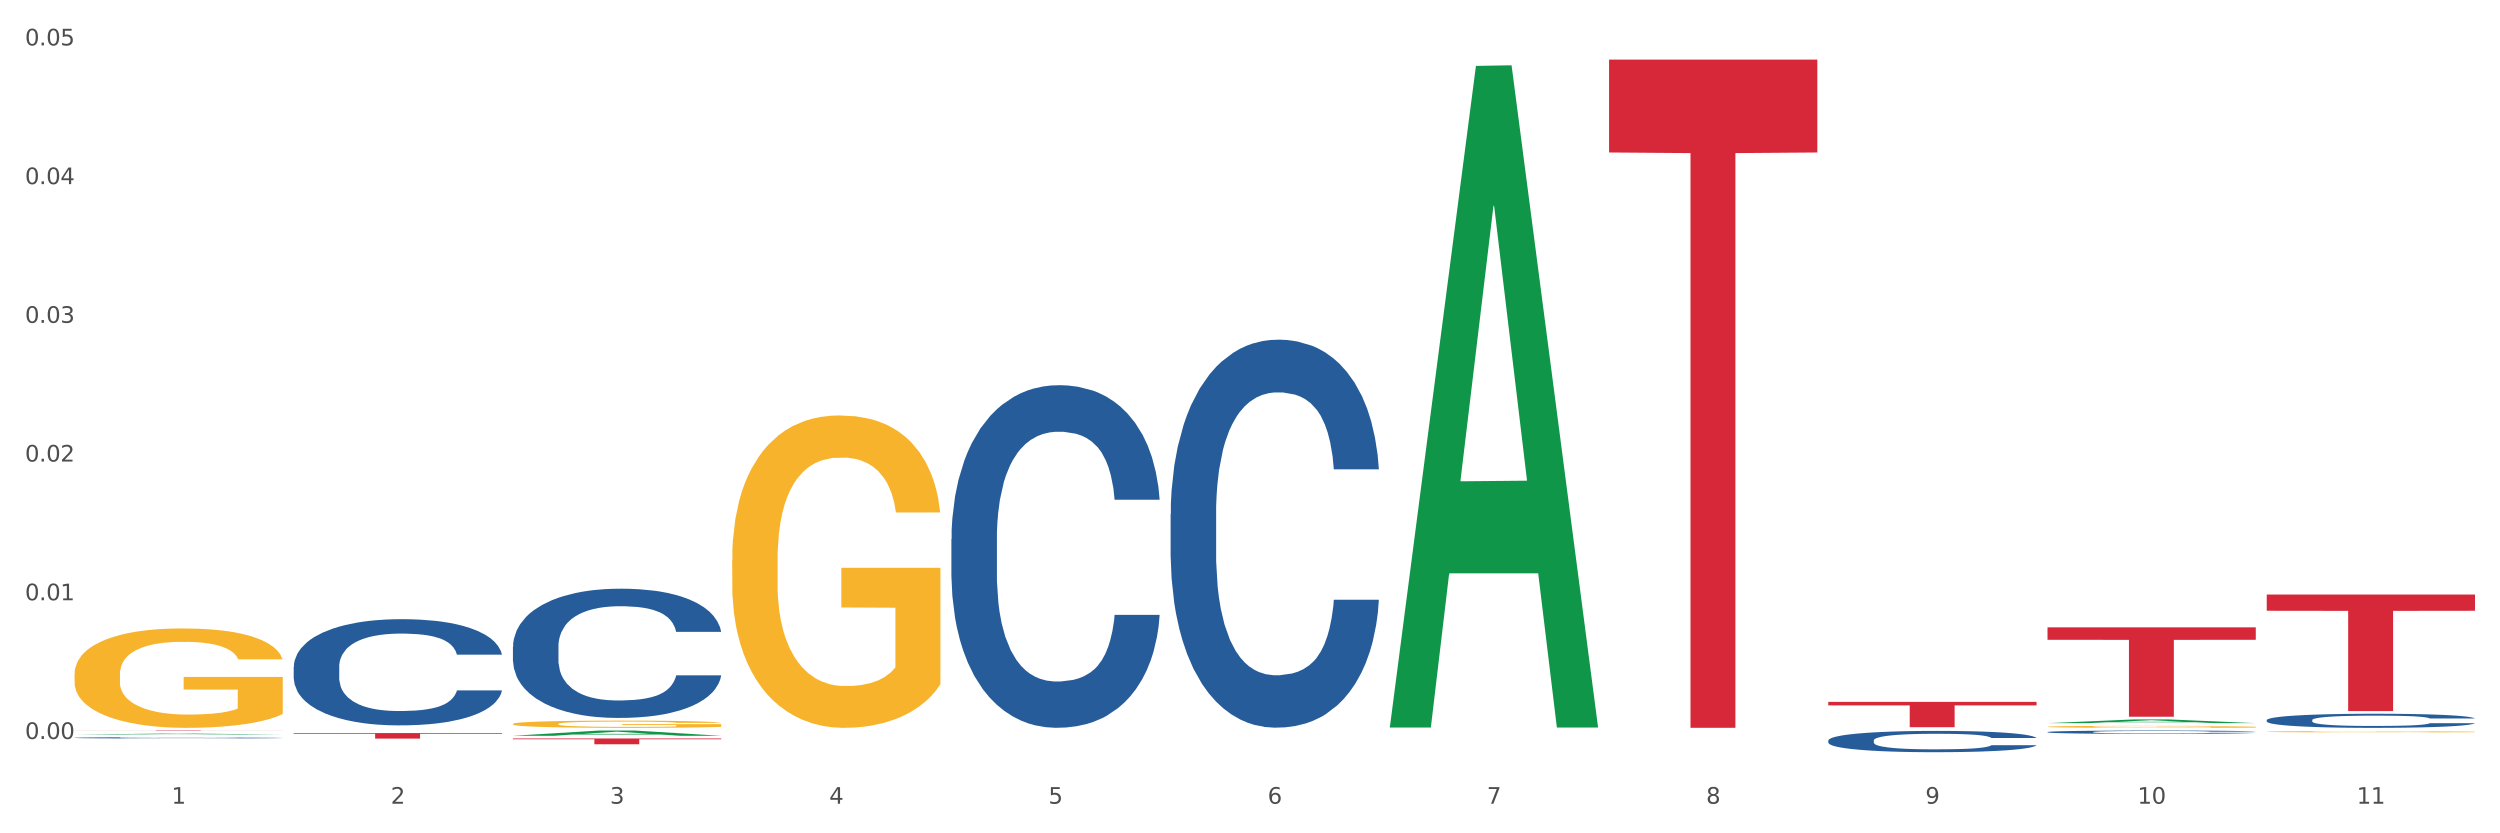<?xml version="1.0" encoding="utf-8" standalone="no"?>
<!DOCTYPE svg PUBLIC "-//W3C//DTD SVG 1.1//EN"
  "http://www.w3.org/Graphics/SVG/1.1/DTD/svg11.dtd">
<svg xmlns:xlink="http://www.w3.org/1999/xlink" width="1080pt" height="360pt" viewBox="0 0 1080 360" xmlns="http://www.w3.org/2000/svg" version="1.1">
 <rect x="0" y="0" width="1080" height="360" fill="#333333" stroke="none"/>
 <defs>
  <style type="text/css">*{stroke-linejoin: round; stroke-linecap: butt}</style>
 </defs>
 <g id="figure_1">
  <g id="patch_1">
   <path d="M 0 360 
L 1080 360 
L 1080 0 
L 0 0 
z
" style="fill: #ffffff; stroke: #ffffff; stroke-linejoin: miter"/>
  </g>
  <g id="axes_1">
   <g id="matplotlib.axis_1">
    <g id="xtick_1">
     <g id="text_1">
      <!-- 1 -->
      <g style="fill: #4d4d4d" transform="translate(74.106 347.204) scale(0.096 -0.096)">
       <defs>
        <path id="DejaVuSans-31" d="M 794 531 
L 1825 531 
L 1825 4091 
L 703 3866 
L 703 4441 
L 1819 4666 
L 2450 4666 
L 2450 531 
L 3481 531 
L 3481 0 
L 794 0 
L 794 531 
z
" transform="scale(0.016)"/>
       </defs>
       <use xlink:href="#DejaVuSans-31"/>
      </g>
     </g>
    </g>
    <g id="xtick_2">
     <g id="text_2">
      <!-- 2 -->
      <g style="fill: #4d4d4d" transform="translate(168.812 347.204) scale(0.096 -0.096)">
       <defs>
        <path id="DejaVuSans-32" d="M 1228 531 
L 3431 531 
L 3431 0 
L 469 0 
L 469 531 
Q 828 903 1448 1529 
Q 2069 2156 2228 2338 
Q 2531 2678 2651 2914 
Q 2772 3150 2772 3378 
Q 2772 3750 2511 3984 
Q 2250 4219 1831 4219 
Q 1534 4219 1204 4116 
Q 875 4013 500 3803 
L 500 4441 
Q 881 4594 1212 4672 
Q 1544 4750 1819 4750 
Q 2544 4750 2975 4387 
Q 3406 4025 3406 3419 
Q 3406 3131 3298 2873 
Q 3191 2616 2906 2266 
Q 2828 2175 2409 1742 
Q 1991 1309 1228 531 
z
" transform="scale(0.016)"/>
       </defs>
       <use xlink:href="#DejaVuSans-32"/>
      </g>
     </g>
    </g>
    <g id="xtick_3">
     <g id="text_3">
      <!-- 3 -->
      <g style="fill: #4d4d4d" transform="translate(263.517 347.204) scale(0.096 -0.096)">
       <defs>
        <path id="DejaVuSans-33" d="M 2597 2516 
Q 3050 2419 3304 2112 
Q 3559 1806 3559 1356 
Q 3559 666 3084 287 
Q 2609 -91 1734 -91 
Q 1441 -91 1130 -33 
Q 819 25 488 141 
L 488 750 
Q 750 597 1062 519 
Q 1375 441 1716 441 
Q 2309 441 2620 675 
Q 2931 909 2931 1356 
Q 2931 1769 2642 2001 
Q 2353 2234 1838 2234 
L 1294 2234 
L 1294 2753 
L 1863 2753 
Q 2328 2753 2575 2939 
Q 2822 3125 2822 3475 
Q 2822 3834 2567 4026 
Q 2313 4219 1838 4219 
Q 1578 4219 1281 4162 
Q 984 4106 628 3988 
L 628 4550 
Q 988 4650 1302 4700 
Q 1616 4750 1894 4750 
Q 2613 4750 3031 4423 
Q 3450 4097 3450 3541 
Q 3450 3153 3228 2886 
Q 3006 2619 2597 2516 
z
" transform="scale(0.016)"/>
       </defs>
       <use xlink:href="#DejaVuSans-33"/>
      </g>
     </g>
    </g>
    <g id="xtick_4">
     <g id="text_4">
      <!-- 4 -->
      <g style="fill: #4d4d4d" transform="translate(358.223 347.204) scale(0.096 -0.096)">
       <defs>
        <path id="DejaVuSans-34" d="M 2419 4116 
L 825 1625 
L 2419 1625 
L 2419 4116 
z
M 2253 4666 
L 3047 4666 
L 3047 1625 
L 3713 1625 
L 3713 1100 
L 3047 1100 
L 3047 0 
L 2419 0 
L 2419 1100 
L 313 1100 
L 313 1709 
L 2253 4666 
z
" transform="scale(0.016)"/>
       </defs>
       <use xlink:href="#DejaVuSans-34"/>
      </g>
     </g>
    </g>
    <g id="xtick_5">
     <g id="text_5">
      <!-- 5 -->
      <g style="fill: #4d4d4d" transform="translate(452.928 347.204) scale(0.096 -0.096)">
       <defs>
        <path id="DejaVuSans-35" d="M 691 4666 
L 3169 4666 
L 3169 4134 
L 1269 4134 
L 1269 2991 
Q 1406 3038 1543 3061 
Q 1681 3084 1819 3084 
Q 2600 3084 3056 2656 
Q 3513 2228 3513 1497 
Q 3513 744 3044 326 
Q 2575 -91 1722 -91 
Q 1428 -91 1123 -41 
Q 819 9 494 109 
L 494 744 
Q 775 591 1075 516 
Q 1375 441 1709 441 
Q 2250 441 2565 725 
Q 2881 1009 2881 1497 
Q 2881 1984 2565 2268 
Q 2250 2553 1709 2553 
Q 1456 2553 1204 2497 
Q 953 2441 691 2322 
L 691 4666 
z
" transform="scale(0.016)"/>
       </defs>
       <use xlink:href="#DejaVuSans-35"/>
      </g>
     </g>
    </g>
    <g id="xtick_6">
     <g id="text_6">
      <!-- 6 -->
      <g style="fill: #4d4d4d" transform="translate(547.634 347.204) scale(0.096 -0.096)">
       <defs>
        <path id="DejaVuSans-36" d="M 2113 2584 
Q 1688 2584 1439 2293 
Q 1191 2003 1191 1497 
Q 1191 994 1439 701 
Q 1688 409 2113 409 
Q 2538 409 2786 701 
Q 3034 994 3034 1497 
Q 3034 2003 2786 2293 
Q 2538 2584 2113 2584 
z
M 3366 4563 
L 3366 3988 
Q 3128 4100 2886 4159 
Q 2644 4219 2406 4219 
Q 1781 4219 1451 3797 
Q 1122 3375 1075 2522 
Q 1259 2794 1537 2939 
Q 1816 3084 2150 3084 
Q 2853 3084 3261 2657 
Q 3669 2231 3669 1497 
Q 3669 778 3244 343 
Q 2819 -91 2113 -91 
Q 1303 -91 875 529 
Q 447 1150 447 2328 
Q 447 3434 972 4092 
Q 1497 4750 2381 4750 
Q 2619 4750 2861 4703 
Q 3103 4656 3366 4563 
z
" transform="scale(0.016)"/>
       </defs>
       <use xlink:href="#DejaVuSans-36"/>
      </g>
     </g>
    </g>
    <g id="xtick_7">
     <g id="text_7">
      <!-- 7 -->
      <g style="fill: #4d4d4d" transform="translate(642.339 347.204) scale(0.096 -0.096)">
       <defs>
        <path id="DejaVuSans-37" d="M 525 4666 
L 3525 4666 
L 3525 4397 
L 1831 0 
L 1172 0 
L 2766 4134 
L 525 4134 
L 525 4666 
z
" transform="scale(0.016)"/>
       </defs>
       <use xlink:href="#DejaVuSans-37"/>
      </g>
     </g>
    </g>
    <g id="xtick_8">
     <g id="text_8">
      <!-- 8 -->
      <g style="fill: #4d4d4d" transform="translate(737.044 347.204) scale(0.096 -0.096)">
       <defs>
        <path id="DejaVuSans-38" d="M 2034 2216 
Q 1584 2216 1326 1975 
Q 1069 1734 1069 1313 
Q 1069 891 1326 650 
Q 1584 409 2034 409 
Q 2484 409 2743 651 
Q 3003 894 3003 1313 
Q 3003 1734 2745 1975 
Q 2488 2216 2034 2216 
z
M 1403 2484 
Q 997 2584 770 2862 
Q 544 3141 544 3541 
Q 544 4100 942 4425 
Q 1341 4750 2034 4750 
Q 2731 4750 3128 4425 
Q 3525 4100 3525 3541 
Q 3525 3141 3298 2862 
Q 3072 2584 2669 2484 
Q 3125 2378 3379 2068 
Q 3634 1759 3634 1313 
Q 3634 634 3220 271 
Q 2806 -91 2034 -91 
Q 1263 -91 848 271 
Q 434 634 434 1313 
Q 434 1759 690 2068 
Q 947 2378 1403 2484 
z
M 1172 3481 
Q 1172 3119 1398 2916 
Q 1625 2713 2034 2713 
Q 2441 2713 2670 2916 
Q 2900 3119 2900 3481 
Q 2900 3844 2670 4047 
Q 2441 4250 2034 4250 
Q 1625 4250 1398 4047 
Q 1172 3844 1172 3481 
z
" transform="scale(0.016)"/>
       </defs>
       <use xlink:href="#DejaVuSans-38"/>
      </g>
     </g>
    </g>
    <g id="xtick_9">
     <g id="text_9">
      <!-- 9 -->
      <g style="fill: #4d4d4d" transform="translate(831.75 347.204) scale(0.096 -0.096)">
       <defs>
        <path id="DejaVuSans-39" d="M 703 97 
L 703 672 
Q 941 559 1184 500 
Q 1428 441 1663 441 
Q 2288 441 2617 861 
Q 2947 1281 2994 2138 
Q 2813 1869 2534 1725 
Q 2256 1581 1919 1581 
Q 1219 1581 811 2004 
Q 403 2428 403 3163 
Q 403 3881 828 4315 
Q 1253 4750 1959 4750 
Q 2769 4750 3195 4129 
Q 3622 3509 3622 2328 
Q 3622 1225 3098 567 
Q 2575 -91 1691 -91 
Q 1453 -91 1209 -44 
Q 966 3 703 97 
z
M 1959 2075 
Q 2384 2075 2632 2365 
Q 2881 2656 2881 3163 
Q 2881 3666 2632 3958 
Q 2384 4250 1959 4250 
Q 1534 4250 1286 3958 
Q 1038 3666 1038 3163 
Q 1038 2656 1286 2365 
Q 1534 2075 1959 2075 
z
" transform="scale(0.016)"/>
       </defs>
       <use xlink:href="#DejaVuSans-39"/>
      </g>
     </g>
    </g>
    <g id="xtick_10">
     <g id="text_10">
      <!-- 10 -->
      <g style="fill: #4d4d4d" transform="translate(923.401 347.204) scale(0.096 -0.096)">
       <defs>
        <path id="DejaVuSans-30" d="M 2034 4250 
Q 1547 4250 1301 3770 
Q 1056 3291 1056 2328 
Q 1056 1369 1301 889 
Q 1547 409 2034 409 
Q 2525 409 2770 889 
Q 3016 1369 3016 2328 
Q 3016 3291 2770 3770 
Q 2525 4250 2034 4250 
z
M 2034 4750 
Q 2819 4750 3233 4129 
Q 3647 3509 3647 2328 
Q 3647 1150 3233 529 
Q 2819 -91 2034 -91 
Q 1250 -91 836 529 
Q 422 1150 422 2328 
Q 422 3509 836 4129 
Q 1250 4750 2034 4750 
z
" transform="scale(0.016)"/>
       </defs>
       <use xlink:href="#DejaVuSans-31"/>
       <use xlink:href="#DejaVuSans-30" transform="translate(63.623 0)"/>
      </g>
     </g>
    </g>
    <g id="xtick_11">
     <g id="text_11">
      <!-- 11 -->
      <g style="fill: #4d4d4d" transform="translate(1018.107 347.204) scale(0.096 -0.096)">
       <use xlink:href="#DejaVuSans-31"/>
       <use xlink:href="#DejaVuSans-31" transform="translate(63.623 0)"/>
      </g>
     </g>
    </g>
    <g id="xtick_12"/>
    <g id="xtick_13"/>
    <g id="xtick_14"/>
    <g id="xtick_15"/>
    <g id="xtick_16"/>
    <g id="xtick_17"/>
    <g id="xtick_18"/>
    <g id="xtick_19"/>
    <g id="xtick_20"/>
    <g id="xtick_21"/>
   </g>
   <g id="matplotlib.axis_2">
    <g id="ytick_1">
     <g id="text_12">
      <!-- 0.00 -->
      <g style="fill: #4d4d4d" transform="translate(10.8 319.239) scale(0.096 -0.096)">
       <defs>
        <path id="DejaVuSans-2e" d="M 684 794 
L 1344 794 
L 1344 0 
L 684 0 
L 684 794 
z
" transform="scale(0.016)"/>
       </defs>
       <use xlink:href="#DejaVuSans-30"/>
       <use xlink:href="#DejaVuSans-2e" transform="translate(63.623 0)"/>
       <use xlink:href="#DejaVuSans-30" transform="translate(95.41 0)"/>
       <use xlink:href="#DejaVuSans-30" transform="translate(159.033 0)"/>
      </g>
     </g>
    </g>
    <g id="ytick_2">
     <g id="text_13">
      <!-- 0.01 -->
      <g style="fill: #4d4d4d" transform="translate(10.8 259.316) scale(0.096 -0.096)">
       <use xlink:href="#DejaVuSans-30"/>
       <use xlink:href="#DejaVuSans-2e" transform="translate(63.623 0)"/>
       <use xlink:href="#DejaVuSans-30" transform="translate(95.41 0)"/>
       <use xlink:href="#DejaVuSans-31" transform="translate(159.033 0)"/>
      </g>
     </g>
    </g>
    <g id="ytick_3">
     <g id="text_14">
      <!-- 0.02 -->
      <g style="fill: #4d4d4d" transform="translate(10.8 199.393) scale(0.096 -0.096)">
       <use xlink:href="#DejaVuSans-30"/>
       <use xlink:href="#DejaVuSans-2e" transform="translate(63.623 0)"/>
       <use xlink:href="#DejaVuSans-30" transform="translate(95.41 0)"/>
       <use xlink:href="#DejaVuSans-32" transform="translate(159.033 0)"/>
      </g>
     </g>
    </g>
    <g id="ytick_4">
     <g id="text_15">
      <!-- 0.03 -->
      <g style="fill: #4d4d4d" transform="translate(10.8 139.47) scale(0.096 -0.096)">
       <use xlink:href="#DejaVuSans-30"/>
       <use xlink:href="#DejaVuSans-2e" transform="translate(63.623 0)"/>
       <use xlink:href="#DejaVuSans-30" transform="translate(95.41 0)"/>
       <use xlink:href="#DejaVuSans-33" transform="translate(159.033 0)"/>
      </g>
     </g>
    </g>
    <g id="ytick_5">
     <g id="text_16">
      <!-- 0.04 -->
      <g style="fill: #4d4d4d" transform="translate(10.8 79.547) scale(0.096 -0.096)">
       <use xlink:href="#DejaVuSans-30"/>
       <use xlink:href="#DejaVuSans-2e" transform="translate(63.623 0)"/>
       <use xlink:href="#DejaVuSans-30" transform="translate(95.41 0)"/>
       <use xlink:href="#DejaVuSans-34" transform="translate(159.033 0)"/>
      </g>
     </g>
    </g>
    <g id="ytick_6">
     <g id="text_17">
      <!-- 0.05 -->
      <g style="fill: #4d4d4d" transform="translate(10.8 19.623) scale(0.096 -0.096)">
       <use xlink:href="#DejaVuSans-30"/>
       <use xlink:href="#DejaVuSans-2e" transform="translate(63.623 0)"/>
       <use xlink:href="#DejaVuSans-30" transform="translate(95.41 0)"/>
       <use xlink:href="#DejaVuSans-35" transform="translate(159.033 0)"/>
      </g>
     </g>
    </g>
    <g id="ytick_7"/>
    <g id="ytick_8"/>
    <g id="ytick_9"/>
    <g id="ytick_10"/>
    <g id="ytick_11"/>
   </g>
   <g id="PolyCollection_1">
    <path d="M 32.175 317.32 
L 32.268 317.32 
L 69.369 316.925 
L 84.766 316.924 
L 122.145 317.321 
L 104.337 317.321 
L 96.267 317.228 
L 57.96 317.228 
L 57.682 317.23 
L 49.891 317.321 
L 32.175 317.321 
L 32.175 317.32 
L 62.783 317.173 
L 91.444 317.173 
L 77.253 317.009 
L 77.067 317.008 
L 76.882 317.009 
L 62.691 317.173 
L 62.783 317.173 
L 32.175 317.32 
z
" clip-path="url(#p1ae0930e79)" style="fill: #109648"/>
    <path d="M 221.586 319.019 
L 311.556 319.019 
L 311.556 319.365 
L 276.165 319.368 
L 276.165 321.51 
L 256.764 321.51 
L 256.764 319.368 
L 221.586 319.365 
L 221.586 319.022 
L 221.586 319.019 
z
" clip-path="url(#p1ae0930e79)" style="fill: #d62839"/>
    <path d="M 695.113 25.759 
L 785.084 25.759 
L 785.084 65.871 
L 749.692 66.142 
L 749.692 314.397 
L 730.291 314.397 
L 730.291 66.142 
L 695.113 65.871 
L 695.113 26.031 
L 695.113 25.759 
z
" clip-path="url(#p1ae0930e79)" style="fill: #d62839"/>
    <path d="M 789.819 303.216 
L 879.789 303.216 
L 879.789 304.734 
L 844.398 304.745 
L 844.398 314.146 
L 824.997 314.146 
L 824.997 304.745 
L 789.819 304.734 
L 789.819 303.226 
L 789.819 303.216 
z
" clip-path="url(#p1ae0930e79)" style="fill: #d62839"/>
    <path d="M 884.524 271.018 
L 974.495 271.018 
L 974.495 276.384 
L 939.103 276.42 
L 939.103 309.63 
L 919.702 309.63 
L 919.702 276.42 
L 884.524 276.384 
L 884.524 271.055 
L 884.524 271.018 
z
" clip-path="url(#p1ae0930e79)" style="fill: #d62839"/>
    <path d="M 979.23 256.853 
L 1069.2 256.853 
L 1069.2 263.847 
L 1033.809 263.894 
L 1033.809 307.178 
L 1014.408 307.178 
L 1014.408 263.894 
L 979.23 263.847 
L 979.23 256.9 
L 979.23 256.853 
z
" clip-path="url(#p1ae0930e79)" style="fill: #d62839"/>
    <path d="M 32.175 291.332 
L 32.281 291.293 
L 32.281 289.881 
L 32.494 288.665 
L 33.556 285.724 
L 35.149 283.292 
L 36.318 281.998 
L 37.486 280.939 
L 38.867 279.88 
L 40.567 278.782 
L 43.647 277.173 
L 45.559 276.35 
L 47.896 275.487 
L 52.145 274.232 
L 55.225 273.526 
L 58.412 272.938 
L 63.617 272.232 
L 67.016 271.918 
L 70.627 271.683 
L 74.983 271.526 
L 78.275 271.487 
L 85.499 271.604 
L 91.659 271.957 
L 94.634 272.232 
L 98.458 272.702 
L 100.476 273.016 
L 103.769 273.644 
L 107.168 274.467 
L 109.505 275.173 
L 113.01 276.507 
L 115.666 277.84 
L 118.109 279.487 
L 119.383 280.625 
L 120.339 281.684 
L 121.189 282.9 
L 122.039 284.821 
L 102.919 284.821 
L 102.175 283.449 
L 101.007 282.154 
L 99.307 280.899 
L 97.82 280.115 
L 95.271 279.135 
L 92.934 278.507 
L 90.491 278.036 
L 87.517 277.644 
L 85.18 277.448 
L 81.887 277.291 
L 75.407 277.33 
L 71.052 277.644 
L 68.078 278.036 
L 66.166 278.389 
L 64.467 278.782 
L 62.555 279.331 
L 60.324 280.154 
L 58.731 280.899 
L 57.137 281.841 
L 55.863 282.782 
L 54.694 283.88 
L 53.738 285.057 
L 52.995 286.273 
L 52.357 287.763 
L 51.826 290.234 
L 51.826 295.607 
L 52.039 296.823 
L 52.57 298.431 
L 53.207 299.647 
L 54.269 301.098 
L 55.225 302.078 
L 57.031 303.49 
L 59.049 304.667 
L 60.643 305.412 
L 62.236 306.04 
L 64.998 306.903 
L 68.078 307.608 
L 70.734 308.04 
L 74.345 308.432 
L 76.788 308.589 
L 78.913 308.667 
L 84.118 308.667 
L 87.835 308.55 
L 91.978 308.275 
L 95.165 307.922 
L 97.82 307.491 
L 100.795 306.785 
L 102.707 306.118 
L 102.707 297.921 
L 79.338 297.882 
L 79.338 292.43 
L 122.145 292.43 
L 122.145 308.432 
L 120.339 309.256 
L 118.321 310.001 
L 116.197 310.668 
L 113.01 311.491 
L 109.186 312.276 
L 105.787 312.825 
L 102.175 313.295 
L 97.927 313.727 
L 92.403 314.119 
L 89.004 314.276 
L 84.755 314.394 
L 79.763 314.433 
L 75.407 314.354 
L 71.159 314.158 
L 66.697 313.805 
L 62.342 313.295 
L 59.049 312.786 
L 55.756 312.158 
L 52.251 311.334 
L 49.489 310.55 
L 47.365 309.844 
L 45.028 308.942 
L 42.479 307.765 
L 40.567 306.706 
L 38.867 305.608 
L 37.061 304.196 
L 35.787 302.98 
L 34.512 301.451 
L 33.768 300.313 
L 32.919 298.549 
L 32.281 296.078 
L 32.175 291.332 
z
" clip-path="url(#p1ae0930e79)" style="fill: #f7b32b"/>
    <path d="M 32.175 318.726 
L 32.281 318.725 
L 32.281 318.711 
L 32.6 318.692 
L 33.77 318.657 
L 35.259 318.631 
L 37.811 318.6 
L 39.194 318.587 
L 41.002 318.572 
L 44.724 318.549 
L 48.978 318.529 
L 51.956 318.518 
L 54.189 318.511 
L 59.187 318.498 
L 62.059 318.493 
L 65.036 318.489 
L 67.589 318.486 
L 71.843 318.482 
L 75.246 318.481 
L 79.181 318.48 
L 82.477 318.481 
L 86.838 318.483 
L 93.219 318.489 
L 95.665 318.492 
L 98.961 318.498 
L 102.365 318.506 
L 105.13 318.514 
L 108.32 318.525 
L 111.617 318.54 
L 114.807 318.559 
L 117.041 318.577 
L 118.848 318.595 
L 120.444 318.618 
L 121.613 318.642 
L 122.145 318.663 
L 102.684 318.663 
L 102.152 318.644 
L 101.088 318.624 
L 100.025 318.611 
L 98.855 318.6 
L 97.047 318.587 
L 95.452 318.579 
L 92.793 318.57 
L 90.347 318.564 
L 88.327 318.56 
L 85.881 318.557 
L 80.67 318.554 
L 76.947 318.554 
L 74.608 318.555 
L 71.736 318.558 
L 69.29 318.561 
L 66.419 318.567 
L 64.186 318.574 
L 61.952 318.582 
L 60.676 318.588 
L 58.762 318.599 
L 57.486 318.608 
L 55.784 318.624 
L 54.827 318.635 
L 53.126 318.663 
L 52.381 318.684 
L 52.062 318.699 
L 51.849 318.715 
L 51.849 318.793 
L 52.487 318.828 
L 53.019 318.843 
L 53.87 318.86 
L 55.465 318.882 
L 57.805 318.903 
L 60.251 318.919 
L 62.271 318.928 
L 64.186 318.935 
L 66.1 318.941 
L 68.44 318.945 
L 70.354 318.948 
L 73.225 318.951 
L 76.628 318.953 
L 79.287 318.953 
L 84.711 318.95 
L 87.157 318.948 
L 89.496 318.944 
L 92.049 318.939 
L 94.069 318.933 
L 95.239 318.929 
L 97.153 318.919 
L 98.642 318.909 
L 99.919 318.898 
L 100.769 318.888 
L 101.726 318.873 
L 102.471 318.856 
L 102.684 318.847 
L 122.145 318.847 
L 121.72 318.865 
L 120.975 318.882 
L 119.487 318.906 
L 118.317 318.919 
L 116.509 318.936 
L 114.595 318.949 
L 111.936 318.965 
L 109.49 318.976 
L 106.937 318.986 
L 104.172 318.995 
L 99.174 319.008 
L 97.366 319.011 
L 93.538 319.017 
L 90.56 319.021 
L 86.2 319.024 
L 81.733 319.026 
L 77.054 319.027 
L 72.906 319.026 
L 68.333 319.023 
L 65.462 319.02 
L 62.271 319.015 
L 58.549 319.008 
L 55.04 319 
L 51.743 318.99 
L 48.659 318.978 
L 45.788 318.965 
L 42.065 318.944 
L 39.3 318.923 
L 37.28 318.904 
L 35.897 318.887 
L 34.515 318.866 
L 33.77 318.852 
L 32.6 318.817 
L 32.175 318.784 
L 32.175 318.726 
z
" clip-path="url(#p1ae0930e79)" style="fill: #255c99"/>
    <path d="M 126.88 288.1 
L 126.987 288.058 
L 126.987 286.885 
L 127.306 285.293 
L 128.476 282.359 
L 129.965 280.139 
L 132.517 277.541 
L 133.899 276.451 
L 135.707 275.236 
L 139.43 273.267 
L 143.683 271.591 
L 146.661 270.669 
L 148.894 270.082 
L 153.893 269.034 
L 156.764 268.574 
L 159.742 268.196 
L 162.294 267.945 
L 166.548 267.652 
L 169.951 267.526 
L 173.886 267.484 
L 177.183 267.526 
L 181.543 267.694 
L 187.924 268.196 
L 190.37 268.49 
L 193.667 268.993 
L 197.07 269.663 
L 199.835 270.333 
L 203.025 271.297 
L 206.322 272.554 
L 209.513 274.147 
L 211.746 275.613 
L 213.554 277.164 
L 215.149 279.049 
L 216.319 281.102 
L 216.851 282.82 
L 197.389 282.82 
L 196.857 281.27 
L 195.794 279.594 
L 194.73 278.462 
L 193.561 277.541 
L 191.753 276.493 
L 190.157 275.823 
L 187.499 275.027 
L 185.053 274.524 
L 183.032 274.23 
L 180.586 273.979 
L 175.375 273.728 
L 171.653 273.728 
L 169.313 273.811 
L 166.442 274.021 
L 163.996 274.314 
L 161.124 274.817 
L 158.891 275.362 
L 156.658 276.074 
L 155.382 276.577 
L 153.467 277.499 
L 152.191 278.253 
L 150.49 279.552 
L 149.533 280.474 
L 147.831 282.862 
L 147.087 284.622 
L 146.768 285.837 
L 146.555 287.178 
L 146.555 293.715 
L 147.193 296.648 
L 147.725 297.905 
L 148.575 299.33 
L 150.171 301.174 
L 152.51 302.975 
L 154.956 304.274 
L 156.977 305.07 
L 158.891 305.657 
L 160.805 306.118 
L 163.145 306.537 
L 165.059 306.788 
L 167.931 307.04 
L 171.334 307.166 
L 173.993 307.166 
L 179.416 306.956 
L 181.862 306.747 
L 184.202 306.453 
L 186.754 305.992 
L 188.775 305.489 
L 189.945 305.112 
L 191.859 304.316 
L 193.348 303.478 
L 194.624 302.514 
L 195.475 301.676 
L 196.432 300.419 
L 197.176 298.995 
L 197.389 298.24 
L 216.851 298.24 
L 216.425 299.749 
L 215.681 301.215 
L 214.192 303.185 
L 213.022 304.316 
L 211.214 305.699 
L 209.3 306.872 
L 206.641 308.171 
L 204.195 309.135 
L 201.643 309.973 
L 198.878 310.727 
L 193.88 311.775 
L 192.072 312.068 
L 188.243 312.571 
L 185.265 312.864 
L 180.905 313.158 
L 176.439 313.325 
L 171.759 313.367 
L 167.612 313.283 
L 163.039 313.032 
L 160.167 312.78 
L 156.977 312.403 
L 153.255 311.817 
L 149.745 311.104 
L 146.448 310.266 
L 143.364 309.303 
L 140.493 308.213 
L 136.771 306.411 
L 134.006 304.651 
L 131.985 303.017 
L 130.603 301.634 
L 129.22 299.875 
L 128.476 298.659 
L 127.306 295.726 
L 126.88 293.003 
L 126.88 288.1 
z
" clip-path="url(#p1ae0930e79)" style="fill: #255c99"/>
    <path d="M 221.586 279.4 
L 221.692 279.349 
L 221.692 277.921 
L 222.011 275.983 
L 223.181 272.413 
L 224.67 269.71 
L 227.222 266.548 
L 228.605 265.222 
L 230.413 263.744 
L 234.135 261.347 
L 238.389 259.307 
L 241.367 258.185 
L 243.6 257.471 
L 248.598 256.196 
L 251.47 255.635 
L 254.447 255.176 
L 257 254.87 
L 261.254 254.513 
L 264.657 254.36 
L 268.592 254.309 
L 271.888 254.36 
L 276.249 254.564 
L 282.63 255.176 
L 285.076 255.533 
L 288.372 256.145 
L 291.775 256.961 
L 294.541 257.777 
L 297.731 258.95 
L 301.028 260.48 
L 304.218 262.418 
L 306.451 264.203 
L 308.259 266.089 
L 309.855 268.384 
L 311.024 270.883 
L 311.556 272.974 
L 292.095 272.974 
L 291.563 271.087 
L 290.499 269.047 
L 289.436 267.67 
L 288.266 266.548 
L 286.458 265.273 
L 284.863 264.458 
L 282.204 263.489 
L 279.758 262.877 
L 277.738 262.52 
L 275.292 262.214 
L 270.081 261.908 
L 266.358 261.908 
L 264.019 262.01 
L 261.147 262.265 
L 258.701 262.622 
L 255.83 263.234 
L 253.597 263.897 
L 251.363 264.764 
L 250.087 265.375 
L 248.173 266.497 
L 246.897 267.415 
L 245.195 268.996 
L 244.238 270.118 
L 242.536 273.025 
L 241.792 275.167 
L 241.473 276.646 
L 241.26 278.278 
L 241.26 286.234 
L 241.898 289.803 
L 242.43 291.333 
L 243.281 293.067 
L 244.876 295.311 
L 247.216 297.504 
L 249.662 299.085 
L 251.682 300.054 
L 253.597 300.768 
L 255.511 301.329 
L 257.851 301.839 
L 259.765 302.145 
L 262.636 302.451 
L 266.039 302.604 
L 268.698 302.604 
L 274.122 302.349 
L 276.568 302.094 
L 278.907 301.737 
L 281.46 301.176 
L 283.48 300.564 
L 284.65 300.105 
L 286.564 299.136 
L 288.053 298.116 
L 289.329 296.943 
L 290.18 295.923 
L 291.137 294.393 
L 291.882 292.659 
L 292.095 291.741 
L 311.556 291.741 
L 311.131 293.577 
L 310.386 295.362 
L 308.897 297.759 
L 307.728 299.136 
L 305.92 300.819 
L 304.005 302.247 
L 301.347 303.828 
L 298.901 305.001 
L 296.348 306.021 
L 293.583 306.939 
L 288.585 308.214 
L 286.777 308.571 
L 282.949 309.183 
L 279.971 309.54 
L 275.611 309.897 
L 271.144 310.101 
L 266.465 310.151 
L 262.317 310.05 
L 257.744 309.744 
L 254.873 309.438 
L 251.682 308.979 
L 247.96 308.265 
L 244.451 307.398 
L 241.154 306.378 
L 238.07 305.205 
L 235.198 303.879 
L 231.476 301.686 
L 228.711 299.544 
L 226.691 297.555 
L 225.308 295.872 
L 223.926 293.73 
L 223.181 292.251 
L 222.011 288.681 
L 221.586 285.367 
L 221.586 279.4 
z
" clip-path="url(#p1ae0930e79)" style="fill: #255c99"/>
    <path d="M 410.997 232.903 
L 411.103 232.768 
L 411.103 228.983 
L 411.422 223.846 
L 412.592 214.384 
L 414.081 207.22 
L 416.633 198.839 
L 418.016 195.325 
L 419.824 191.405 
L 423.546 185.051 
L 427.8 179.644 
L 430.778 176.671 
L 433.011 174.778 
L 438.009 171.399 
L 440.881 169.912 
L 443.858 168.695 
L 446.411 167.884 
L 450.665 166.938 
L 454.068 166.533 
L 458.003 166.397 
L 461.299 166.533 
L 465.66 167.073 
L 472.041 168.695 
L 474.487 169.642 
L 477.783 171.264 
L 481.186 173.426 
L 483.951 175.589 
L 487.142 178.698 
L 490.439 182.753 
L 493.629 187.89 
L 495.862 192.621 
L 497.67 197.623 
L 499.266 203.706 
L 500.435 210.329 
L 500.967 215.871 
L 481.505 215.871 
L 480.974 210.87 
L 479.91 205.463 
L 478.847 201.813 
L 477.677 198.839 
L 475.869 195.46 
L 474.274 193.297 
L 471.615 190.729 
L 469.169 189.107 
L 467.149 188.16 
L 464.703 187.349 
L 459.491 186.538 
L 455.769 186.538 
L 453.43 186.809 
L 450.558 187.485 
L 448.112 188.431 
L 445.241 190.053 
L 443.008 191.81 
L 440.774 194.108 
L 439.498 195.73 
L 437.584 198.704 
L 436.308 201.137 
L 434.606 205.328 
L 433.649 208.301 
L 431.947 216.006 
L 431.203 221.684 
L 430.884 225.604 
L 430.671 229.929 
L 430.671 251.017 
L 431.309 260.479 
L 431.841 264.534 
L 432.692 269.13 
L 434.287 275.078 
L 436.627 280.89 
L 439.073 285.08 
L 441.093 287.649 
L 443.008 289.541 
L 444.922 291.028 
L 447.262 292.38 
L 449.176 293.191 
L 452.047 294.002 
L 455.45 294.407 
L 458.109 294.407 
L 463.533 293.732 
L 465.979 293.056 
L 468.318 292.11 
L 470.871 290.623 
L 472.891 289 
L 474.061 287.784 
L 475.975 285.216 
L 477.464 282.512 
L 478.74 279.403 
L 479.591 276.7 
L 480.548 272.644 
L 481.293 268.048 
L 481.505 265.615 
L 500.967 265.615 
L 500.542 270.482 
L 499.797 275.213 
L 498.308 281.566 
L 497.139 285.216 
L 495.331 289.676 
L 493.416 293.461 
L 490.758 297.652 
L 488.312 300.761 
L 485.759 303.464 
L 482.994 305.897 
L 477.996 309.277 
L 476.188 310.223 
L 472.36 311.845 
L 469.382 312.791 
L 465.022 313.737 
L 460.555 314.278 
L 455.876 314.413 
L 451.728 314.143 
L 447.155 313.332 
L 444.284 312.521 
L 441.093 311.304 
L 437.371 309.412 
L 433.862 307.114 
L 430.565 304.41 
L 427.481 301.301 
L 424.609 297.787 
L 420.887 291.974 
L 418.122 286.297 
L 416.102 281.025 
L 414.719 276.564 
L 413.337 270.887 
L 412.592 266.967 
L 411.422 257.505 
L 410.997 248.719 
L 410.997 232.903 
z
" clip-path="url(#p1ae0930e79)" style="fill: #255c99"/>
    <path d="M 979.23 316.101 
L 979.336 316.101 
L 979.336 316.084 
L 979.548 316.069 
L 980.611 316.033 
L 982.204 316.003 
L 983.372 315.987 
L 984.541 315.974 
L 985.922 315.961 
L 987.621 315.948 
L 990.702 315.928 
L 992.614 315.918 
L 994.951 315.907 
L 999.2 315.892 
L 1002.28 315.883 
L 1005.467 315.876 
L 1010.672 315.867 
L 1014.071 315.863 
L 1017.682 315.861 
L 1022.037 315.859 
L 1025.33 315.858 
L 1032.553 315.86 
L 1038.714 315.864 
L 1041.688 315.867 
L 1045.512 315.873 
L 1047.531 315.877 
L 1050.824 315.885 
L 1054.223 315.895 
L 1056.56 315.903 
L 1060.065 315.92 
L 1062.72 315.936 
L 1065.164 315.956 
L 1066.438 315.97 
L 1067.394 315.983 
L 1068.244 315.998 
L 1069.094 316.022 
L 1049.974 316.022 
L 1049.23 316.005 
L 1048.062 315.989 
L 1046.362 315.974 
L 1044.875 315.964 
L 1042.326 315.952 
L 1039.989 315.944 
L 1037.546 315.938 
L 1034.572 315.934 
L 1032.235 315.931 
L 1028.942 315.929 
L 1022.462 315.93 
L 1018.107 315.934 
L 1015.133 315.938 
L 1013.221 315.943 
L 1011.521 315.948 
L 1009.609 315.954 
L 1007.379 315.964 
L 1005.785 315.974 
L 1004.192 315.985 
L 1002.917 315.997 
L 1001.749 316.01 
L 1000.793 316.024 
L 1000.049 316.039 
L 999.412 316.058 
L 998.881 316.088 
L 998.881 316.154 
L 999.093 316.169 
L 999.624 316.188 
L 1000.262 316.203 
L 1001.324 316.221 
L 1002.28 316.233 
L 1004.086 316.25 
L 1006.104 316.265 
L 1007.697 316.274 
L 1009.291 316.282 
L 1012.052 316.292 
L 1015.133 316.301 
L 1017.788 316.306 
L 1021.4 316.311 
L 1023.843 316.313 
L 1025.968 316.314 
L 1031.172 316.314 
L 1034.89 316.312 
L 1039.033 316.309 
L 1042.22 316.305 
L 1044.875 316.299 
L 1047.849 316.291 
L 1049.761 316.283 
L 1049.761 316.182 
L 1026.392 316.182 
L 1026.392 316.115 
L 1069.2 316.115 
L 1069.2 316.311 
L 1067.394 316.321 
L 1065.376 316.33 
L 1063.252 316.338 
L 1060.065 316.348 
L 1056.241 316.358 
L 1052.842 316.365 
L 1049.23 316.371 
L 1044.981 316.376 
L 1039.458 316.381 
L 1036.059 316.383 
L 1031.81 316.384 
L 1026.817 316.385 
L 1022.462 316.384 
L 1018.213 316.381 
L 1013.752 316.377 
L 1009.397 316.371 
L 1006.104 316.364 
L 1002.811 316.357 
L 999.306 316.347 
L 996.544 316.337 
L 994.42 316.328 
L 992.083 316.317 
L 989.533 316.303 
L 987.621 316.29 
L 985.922 316.276 
L 984.116 316.259 
L 982.841 316.244 
L 981.567 316.225 
L 980.823 316.211 
L 979.973 316.19 
L 979.336 316.16 
L 979.23 316.101 
z
" clip-path="url(#p1ae0930e79)" style="fill: #f7b32b"/>
    <path d="M 126.88 316.673 
L 216.851 316.673 
L 216.851 317.008 
L 181.46 317.01 
L 181.46 319.084 
L 162.058 319.084 
L 162.058 317.01 
L 126.88 317.008 
L 126.88 316.675 
L 126.88 316.673 
z
" clip-path="url(#p1ae0930e79)" style="fill: #d62839"/>
    <path d="M 316.291 241.834 
L 316.398 241.71 
L 316.398 237.273 
L 316.61 233.452 
L 317.672 224.208 
L 319.266 216.566 
L 320.434 212.498 
L 321.603 209.17 
L 322.983 205.842 
L 324.683 202.391 
L 327.763 197.337 
L 329.675 194.749 
L 332.012 192.037 
L 336.261 188.093 
L 339.342 185.874 
L 342.528 184.025 
L 347.733 181.807 
L 351.132 180.821 
L 354.744 180.081 
L 359.099 179.588 
L 362.392 179.465 
L 369.615 179.835 
L 375.776 180.944 
L 378.75 181.807 
L 382.574 183.286 
L 384.592 184.272 
L 387.885 186.244 
L 391.284 188.832 
L 393.621 191.051 
L 397.127 195.242 
L 399.782 199.433 
L 402.225 204.609 
L 403.5 208.184 
L 404.456 211.512 
L 405.306 215.333 
L 406.155 221.373 
L 387.035 221.373 
L 386.292 217.059 
L 385.123 212.991 
L 383.424 209.047 
L 381.937 206.582 
L 379.387 203.5 
L 377.051 201.528 
L 374.607 200.049 
L 371.633 198.816 
L 369.296 198.2 
L 366.003 197.707 
L 359.524 197.83 
L 355.169 198.816 
L 352.195 200.049 
L 350.283 201.158 
L 348.583 202.391 
L 346.671 204.116 
L 344.44 206.705 
L 342.847 209.047 
L 341.254 212.005 
L 339.979 214.963 
L 338.811 218.414 
L 337.855 222.112 
L 337.111 225.933 
L 336.474 230.617 
L 335.943 238.382 
L 335.943 255.269 
L 336.155 259.09 
L 336.686 264.143 
L 337.323 267.964 
L 338.386 272.525 
L 339.342 275.606 
L 341.147 280.044 
L 343.166 283.741 
L 344.759 286.083 
L 346.352 288.055 
L 349.114 290.767 
L 352.195 292.986 
L 354.85 294.342 
L 358.462 295.574 
L 360.905 296.067 
L 363.029 296.314 
L 368.234 296.314 
L 371.952 295.944 
L 376.095 295.081 
L 379.281 293.972 
L 381.937 292.616 
L 384.911 290.397 
L 386.823 288.302 
L 386.823 262.541 
L 363.454 262.418 
L 363.454 245.285 
L 406.262 245.285 
L 406.262 295.574 
L 404.456 298.163 
L 402.438 300.505 
L 400.313 302.6 
L 397.127 305.188 
L 393.303 307.654 
L 389.903 309.379 
L 386.292 310.858 
L 382.043 312.214 
L 376.519 313.447 
L 373.12 313.94 
L 368.871 314.31 
L 363.879 314.433 
L 359.524 314.186 
L 355.275 313.57 
L 350.814 312.461 
L 346.459 310.858 
L 343.166 309.256 
L 339.873 307.284 
L 336.367 304.695 
L 333.606 302.23 
L 331.481 300.012 
L 329.144 297.177 
L 326.595 293.479 
L 324.683 290.151 
L 322.983 286.7 
L 321.178 282.262 
L 319.903 278.441 
L 318.628 273.634 
L 317.885 270.06 
L 317.035 264.513 
L 316.398 256.748 
L 316.291 241.834 
z
" clip-path="url(#p1ae0930e79)" style="fill: #f7b32b"/>
    <path d="M 221.586 312.754 
L 221.692 312.751 
L 221.692 312.648 
L 221.905 312.56 
L 222.967 312.346 
L 224.56 312.169 
L 225.729 312.075 
L 226.897 311.998 
L 228.278 311.921 
L 229.978 311.841 
L 233.058 311.724 
L 234.97 311.664 
L 237.307 311.602 
L 241.556 311.51 
L 244.636 311.459 
L 247.823 311.416 
L 253.028 311.365 
L 256.427 311.342 
L 260.038 311.325 
L 264.394 311.314 
L 267.686 311.311 
L 274.91 311.319 
L 281.07 311.345 
L 284.045 311.365 
L 287.869 311.399 
L 289.887 311.422 
L 293.18 311.468 
L 296.579 311.528 
L 298.916 311.579 
L 302.421 311.676 
L 305.077 311.773 
L 307.52 311.892 
L 308.794 311.975 
L 309.75 312.052 
L 310.6 312.141 
L 311.45 312.28 
L 292.33 312.28 
L 291.586 312.18 
L 290.418 312.086 
L 288.718 311.995 
L 287.231 311.938 
L 284.682 311.867 
L 282.345 311.821 
L 279.902 311.787 
L 276.928 311.758 
L 274.591 311.744 
L 271.298 311.733 
L 264.818 311.736 
L 260.463 311.758 
L 257.489 311.787 
L 255.577 311.813 
L 253.878 311.841 
L 251.966 311.881 
L 249.735 311.941 
L 248.142 311.995 
L 246.548 312.064 
L 245.274 312.132 
L 244.105 312.212 
L 243.149 312.297 
L 242.406 312.386 
L 241.768 312.494 
L 241.237 312.674 
L 241.237 313.064 
L 241.45 313.153 
L 241.981 313.27 
L 242.618 313.358 
L 243.68 313.463 
L 244.636 313.535 
L 246.442 313.637 
L 248.46 313.723 
L 250.054 313.777 
L 251.647 313.823 
L 254.409 313.885 
L 257.489 313.937 
L 260.145 313.968 
L 263.756 313.997 
L 266.199 314.008 
L 268.324 314.014 
L 273.529 314.014 
L 277.246 314.005 
L 281.389 313.985 
L 284.576 313.96 
L 287.231 313.928 
L 290.206 313.877 
L 292.118 313.828 
L 292.118 313.232 
L 268.749 313.23 
L 268.749 312.833 
L 311.556 312.833 
L 311.556 313.997 
L 309.75 314.056 
L 307.732 314.111 
L 305.608 314.159 
L 302.421 314.219 
L 298.597 314.276 
L 295.198 314.316 
L 291.586 314.35 
L 287.338 314.381 
L 281.814 314.41 
L 278.415 314.421 
L 274.166 314.43 
L 269.174 314.433 
L 264.818 314.427 
L 260.57 314.413 
L 256.108 314.387 
L 251.753 314.35 
L 248.46 314.313 
L 245.167 314.267 
L 241.662 314.208 
L 238.9 314.151 
L 236.776 314.099 
L 234.439 314.034 
L 231.89 313.948 
L 229.978 313.871 
L 228.278 313.791 
L 226.472 313.689 
L 225.198 313.6 
L 223.923 313.489 
L 223.179 313.406 
L 222.33 313.278 
L 221.692 313.098 
L 221.586 312.754 
z
" clip-path="url(#p1ae0930e79)" style="fill: #f7b32b"/>
    <path d="M 884.524 313.966 
L 884.631 313.965 
L 884.631 313.937 
L 884.843 313.912 
L 885.905 313.853 
L 887.499 313.803 
L 888.667 313.777 
L 889.835 313.756 
L 891.216 313.734 
L 892.916 313.712 
L 895.996 313.68 
L 897.908 313.663 
L 900.245 313.646 
L 904.494 313.62 
L 907.575 313.606 
L 910.761 313.594 
L 915.966 313.58 
L 919.365 313.573 
L 922.977 313.569 
L 927.332 313.566 
L 930.625 313.565 
L 937.848 313.567 
L 944.009 313.574 
L 946.983 313.58 
L 950.807 313.589 
L 952.825 313.596 
L 956.118 313.608 
L 959.517 313.625 
L 961.854 313.639 
L 965.359 313.666 
L 968.015 313.693 
L 970.458 313.726 
L 971.733 313.749 
L 972.689 313.771 
L 973.539 313.795 
L 974.388 313.834 
L 955.268 313.834 
L 954.525 313.807 
L 953.356 313.78 
L 951.657 313.755 
L 950.17 313.739 
L 947.62 313.719 
L 945.283 313.707 
L 942.84 313.697 
L 939.866 313.689 
L 937.529 313.685 
L 934.236 313.682 
L 927.757 313.683 
L 923.402 313.689 
L 920.427 313.697 
L 918.515 313.704 
L 916.816 313.712 
L 914.904 313.723 
L 912.673 313.74 
L 911.08 313.755 
L 909.487 313.774 
L 908.212 313.793 
L 907.043 313.815 
L 906.087 313.839 
L 905.344 313.864 
L 904.707 313.894 
L 904.175 313.944 
L 904.175 314.052 
L 904.388 314.077 
L 904.919 314.109 
L 905.556 314.134 
L 906.619 314.163 
L 907.575 314.183 
L 909.38 314.212 
L 911.399 314.235 
L 912.992 314.25 
L 914.585 314.263 
L 917.347 314.281 
L 920.427 314.295 
L 923.083 314.304 
L 926.695 314.312 
L 929.138 314.315 
L 931.262 314.316 
L 936.467 314.316 
L 940.185 314.314 
L 944.327 314.308 
L 947.514 314.301 
L 950.17 314.292 
L 953.144 314.278 
L 955.056 314.265 
L 955.056 314.099 
L 931.687 314.098 
L 931.687 313.988 
L 974.495 313.988 
L 974.495 314.312 
L 972.689 314.328 
L 970.671 314.343 
L 968.546 314.357 
L 965.359 314.373 
L 961.535 314.389 
L 958.136 314.4 
L 954.525 314.41 
L 950.276 314.419 
L 944.752 314.426 
L 941.353 314.43 
L 937.104 314.432 
L 932.112 314.433 
L 927.757 314.431 
L 923.508 314.427 
L 919.047 314.42 
L 914.691 314.41 
L 911.399 314.4 
L 908.106 314.387 
L 904.6 314.37 
L 901.839 314.354 
L 899.714 314.34 
L 897.377 314.322 
L 894.828 314.298 
L 892.916 314.277 
L 891.216 314.254 
L 889.411 314.226 
L 888.136 314.201 
L 886.861 314.17 
L 886.118 314.147 
L 885.268 314.112 
L 884.631 314.062 
L 884.524 313.966 
z
" clip-path="url(#p1ae0930e79)" style="fill: #f7b32b"/>
    <path d="M 789.819 319.882 
L 789.925 319.874 
L 789.925 319.639 
L 790.244 319.319 
L 791.414 318.731 
L 792.903 318.286 
L 795.455 317.765 
L 796.838 317.546 
L 798.646 317.303 
L 802.368 316.908 
L 806.622 316.572 
L 809.6 316.387 
L 811.833 316.269 
L 816.831 316.059 
L 819.703 315.967 
L 822.68 315.891 
L 825.233 315.841 
L 829.487 315.782 
L 832.89 315.757 
L 836.825 315.748 
L 840.121 315.757 
L 844.482 315.79 
L 850.862 315.891 
L 853.308 315.95 
L 856.605 316.051 
L 860.008 316.185 
L 862.773 316.32 
L 865.964 316.513 
L 869.261 316.765 
L 872.451 317.084 
L 874.684 317.378 
L 876.492 317.689 
L 878.087 318.067 
L 879.257 318.479 
L 879.789 318.824 
L 860.327 318.824 
L 859.796 318.513 
L 858.732 318.177 
L 857.669 317.95 
L 856.499 317.765 
L 854.691 317.555 
L 853.096 317.42 
L 850.437 317.261 
L 847.991 317.16 
L 845.97 317.101 
L 843.524 317.051 
L 838.313 317 
L 834.591 317 
L 832.252 317.017 
L 829.38 317.059 
L 826.934 317.118 
L 824.063 317.219 
L 821.83 317.328 
L 819.596 317.471 
L 818.32 317.572 
L 816.406 317.757 
L 815.13 317.908 
L 813.428 318.168 
L 812.471 318.353 
L 810.769 318.832 
L 810.025 319.185 
L 809.706 319.429 
L 809.493 319.698 
L 809.493 321.008 
L 810.131 321.597 
L 810.663 321.849 
L 811.514 322.134 
L 813.109 322.504 
L 815.449 322.866 
L 817.895 323.126 
L 819.915 323.286 
L 821.83 323.403 
L 823.744 323.496 
L 826.083 323.58 
L 827.998 323.63 
L 830.869 323.681 
L 834.272 323.706 
L 836.931 323.706 
L 842.355 323.664 
L 844.801 323.622 
L 847.14 323.563 
L 849.693 323.471 
L 851.713 323.37 
L 852.883 323.294 
L 854.797 323.134 
L 856.286 322.966 
L 857.562 322.773 
L 858.413 322.605 
L 859.37 322.353 
L 860.115 322.067 
L 860.327 321.916 
L 879.789 321.916 
L 879.364 322.219 
L 878.619 322.513 
L 877.13 322.908 
L 875.961 323.134 
L 874.153 323.412 
L 872.238 323.647 
L 869.58 323.908 
L 867.134 324.101 
L 864.581 324.269 
L 861.816 324.42 
L 856.818 324.63 
L 855.01 324.689 
L 851.181 324.79 
L 848.204 324.849 
L 843.843 324.907 
L 839.377 324.941 
L 834.698 324.95 
L 830.55 324.933 
L 825.977 324.882 
L 823.106 324.832 
L 819.915 324.756 
L 816.193 324.639 
L 812.684 324.496 
L 809.387 324.328 
L 806.303 324.134 
L 803.431 323.916 
L 799.709 323.555 
L 796.944 323.202 
L 794.924 322.874 
L 793.541 322.597 
L 792.158 322.244 
L 791.414 322 
L 790.244 321.412 
L 789.819 320.866 
L 789.819 319.882 
z
" clip-path="url(#p1ae0930e79)" style="fill: #255c99"/>
    <path d="M 221.586 317.856 
L 221.679 317.853 
L 258.78 315.594 
L 274.177 315.592 
L 311.556 317.86 
L 293.748 317.86 
L 285.678 317.332 
L 247.371 317.332 
L 247.093 317.34 
L 239.302 317.86 
L 221.586 317.86 
L 221.586 317.856 
L 252.194 317.017 
L 280.855 317.015 
L 266.664 316.075 
L 266.478 316.071 
L 266.293 316.078 
L 252.102 317.015 
L 252.194 317.017 
L 221.586 317.856 
z
" clip-path="url(#p1ae0930e79)" style="fill: #109648"/>
    <path d="M 600.408 313.766 
L 600.501 313.497 
L 637.602 28.469 
L 652.999 28.2 
L 690.378 314.303 
L 672.57 314.303 
L 664.5 247.68 
L 626.193 247.68 
L 625.915 248.755 
L 618.124 314.303 
L 600.408 314.303 
L 600.408 313.766 
L 631.016 207.921 
L 659.677 207.653 
L 645.486 89.182 
L 645.3 88.645 
L 645.115 89.451 
L 630.924 207.653 
L 631.016 207.921 
L 600.408 313.766 
z
" clip-path="url(#p1ae0930e79)" style="fill: #109648"/>
    <path d="M 884.524 312.402 
L 884.617 312.401 
L 921.718 310.791 
L 937.115 310.79 
L 974.495 312.405 
L 956.686 312.405 
L 948.616 312.029 
L 910.31 312.029 
L 910.031 312.035 
L 902.24 312.405 
L 884.524 312.405 
L 884.524 312.402 
L 915.133 311.805 
L 943.793 311.803 
L 929.602 311.134 
L 929.417 311.131 
L 929.231 311.136 
L 915.04 311.803 
L 915.133 311.805 
L 884.524 312.402 
z
" clip-path="url(#p1ae0930e79)" style="fill: #109648"/>
    <path d="M 505.702 222.049 
L 505.809 221.896 
L 505.809 217.609 
L 506.128 211.792 
L 507.298 201.076 
L 508.786 192.962 
L 511.339 183.471 
L 512.721 179.491 
L 514.529 175.051 
L 518.251 167.856 
L 522.505 161.732 
L 525.483 158.364 
L 527.716 156.221 
L 532.715 152.394 
L 535.586 150.71 
L 538.564 149.332 
L 541.116 148.414 
L 545.37 147.342 
L 548.773 146.883 
L 552.708 146.73 
L 556.005 146.883 
L 560.365 147.495 
L 566.746 149.332 
L 569.192 150.404 
L 572.489 152.241 
L 575.892 154.69 
L 578.657 157.14 
L 581.847 160.661 
L 585.144 165.253 
L 588.335 171.071 
L 590.568 176.429 
L 592.376 182.093 
L 593.971 188.982 
L 595.141 196.483 
L 595.673 202.76 
L 576.211 202.76 
L 575.679 197.096 
L 574.616 190.972 
L 573.552 186.839 
L 572.382 183.471 
L 570.575 179.644 
L 568.979 177.194 
L 566.321 174.286 
L 563.875 172.449 
L 561.854 171.377 
L 559.408 170.458 
L 554.197 169.54 
L 550.475 169.54 
L 548.135 169.846 
L 545.264 170.611 
L 542.818 171.683 
L 539.946 173.52 
L 537.713 175.51 
L 535.48 178.113 
L 534.204 179.95 
L 532.289 183.318 
L 531.013 186.073 
L 529.312 190.819 
L 528.354 194.187 
L 526.653 202.913 
L 525.908 209.343 
L 525.589 213.782 
L 525.377 218.681 
L 525.377 242.563 
L 526.015 253.279 
L 526.547 257.871 
L 527.397 263.076 
L 528.993 269.812 
L 531.332 276.395 
L 533.778 281.141 
L 535.799 284.049 
L 537.713 286.193 
L 539.627 287.877 
L 541.967 289.407 
L 543.881 290.326 
L 546.753 291.245 
L 550.156 291.704 
L 552.814 291.704 
L 558.238 290.938 
L 560.684 290.173 
L 563.024 289.101 
L 565.576 287.417 
L 567.597 285.58 
L 568.767 284.202 
L 570.681 281.294 
L 572.17 278.232 
L 573.446 274.711 
L 574.297 271.649 
L 575.254 267.057 
L 575.998 261.852 
L 576.211 259.096 
L 595.673 259.096 
L 595.247 264.607 
L 594.503 269.965 
L 593.014 277.16 
L 591.844 281.294 
L 590.036 286.346 
L 588.122 290.632 
L 585.463 295.378 
L 583.017 298.899 
L 580.465 301.961 
L 577.7 304.716 
L 572.701 308.543 
L 570.894 309.615 
L 567.065 311.452 
L 564.087 312.524 
L 559.727 313.595 
L 555.26 314.208 
L 550.581 314.361 
L 546.434 314.055 
L 541.861 313.136 
L 538.989 312.218 
L 535.799 310.84 
L 532.077 308.696 
L 528.567 306.094 
L 525.27 303.032 
L 522.186 299.511 
L 519.315 295.531 
L 515.593 288.948 
L 512.828 282.519 
L 510.807 276.548 
L 509.425 271.496 
L 508.042 265.067 
L 507.298 260.627 
L 506.128 249.911 
L 505.702 239.96 
L 505.702 222.049 
z
" clip-path="url(#p1ae0930e79)" style="fill: #255c99"/>
    <path d="M 32.175 315.592 
L 122.145 315.592 
L 122.145 315.616 
L 86.754 315.616 
L 86.754 315.765 
L 67.353 315.765 
L 67.353 315.616 
L 32.175 315.616 
L 32.175 315.592 
L 32.175 315.592 
z
" clip-path="url(#p1ae0930e79)" style="fill: #d62839"/>
    <path d="M 979.23 311.076 
L 979.336 311.071 
L 979.336 310.915 
L 979.655 310.703 
L 980.825 310.314 
L 982.314 310.019 
L 984.866 309.674 
L 986.249 309.529 
L 988.057 309.367 
L 991.779 309.106 
L 996.033 308.883 
L 999.01 308.761 
L 1001.244 308.683 
L 1006.242 308.544 
L 1009.114 308.482 
L 1012.091 308.432 
L 1014.644 308.399 
L 1018.898 308.36 
L 1022.301 308.343 
L 1026.236 308.338 
L 1029.532 308.343 
L 1033.893 308.365 
L 1040.273 308.432 
L 1042.719 308.471 
L 1046.016 308.538 
L 1049.419 308.627 
L 1052.184 308.716 
L 1055.375 308.844 
L 1058.672 309.011 
L 1061.862 309.223 
L 1064.095 309.418 
L 1065.903 309.623 
L 1067.498 309.874 
L 1068.668 310.147 
L 1069.2 310.375 
L 1049.738 310.375 
L 1049.207 310.169 
L 1048.143 309.946 
L 1047.08 309.796 
L 1045.91 309.674 
L 1044.102 309.534 
L 1042.507 309.445 
L 1039.848 309.34 
L 1037.402 309.273 
L 1035.381 309.234 
L 1032.935 309.2 
L 1027.724 309.167 
L 1024.002 309.167 
L 1021.663 309.178 
L 1018.791 309.206 
L 1016.345 309.245 
L 1013.474 309.312 
L 1011.24 309.384 
L 1009.007 309.479 
L 1007.731 309.546 
L 1005.817 309.668 
L 1004.541 309.768 
L 1002.839 309.941 
L 1001.882 310.063 
L 1000.18 310.38 
L 999.436 310.614 
L 999.117 310.776 
L 998.904 310.954 
L 998.904 311.822 
L 999.542 312.212 
L 1000.074 312.379 
L 1000.925 312.568 
L 1002.52 312.813 
L 1004.86 313.052 
L 1007.306 313.225 
L 1009.326 313.331 
L 1011.24 313.409 
L 1013.155 313.47 
L 1015.494 313.525 
L 1017.409 313.559 
L 1020.28 313.592 
L 1023.683 313.609 
L 1026.342 313.609 
L 1031.766 313.581 
L 1034.212 313.553 
L 1036.551 313.514 
L 1039.104 313.453 
L 1041.124 313.386 
L 1042.294 313.336 
L 1044.208 313.23 
L 1045.697 313.119 
L 1046.973 312.991 
L 1047.824 312.88 
L 1048.781 312.713 
L 1049.526 312.524 
L 1049.738 312.423 
L 1069.2 312.423 
L 1068.775 312.624 
L 1068.03 312.819 
L 1066.541 313.08 
L 1065.371 313.23 
L 1063.564 313.414 
L 1061.649 313.57 
L 1058.991 313.743 
L 1056.545 313.871 
L 1053.992 313.982 
L 1051.227 314.082 
L 1046.229 314.221 
L 1044.421 314.26 
L 1040.592 314.327 
L 1037.615 314.366 
L 1033.254 314.405 
L 1028.788 314.427 
L 1024.109 314.433 
L 1019.961 314.422 
L 1015.388 314.388 
L 1012.517 314.355 
L 1009.326 314.305 
L 1005.604 314.227 
L 1002.095 314.132 
L 998.798 314.021 
L 995.714 313.893 
L 992.842 313.748 
L 989.12 313.509 
L 986.355 313.275 
L 984.334 313.058 
L 982.952 312.874 
L 981.569 312.64 
L 980.825 312.479 
L 979.655 312.089 
L 979.23 311.728 
L 979.23 311.076 
z
" clip-path="url(#p1ae0930e79)" style="fill: #255c99"/>
    <path d="M 884.524 316.24 
L 884.631 316.239 
L 884.631 316.202 
L 884.95 316.152 
L 886.12 316.06 
L 887.608 315.99 
L 890.161 315.908 
L 891.543 315.874 
L 893.351 315.836 
L 897.073 315.774 
L 901.327 315.721 
L 904.305 315.692 
L 906.538 315.674 
L 911.537 315.641 
L 914.408 315.626 
L 917.386 315.615 
L 919.938 315.607 
L 924.192 315.597 
L 927.595 315.593 
L 931.53 315.592 
L 934.827 315.593 
L 939.187 315.599 
L 945.568 315.615 
L 948.014 315.624 
L 951.311 315.64 
L 954.714 315.661 
L 957.479 315.682 
L 960.669 315.712 
L 963.966 315.751 
L 967.157 315.802 
L 969.39 315.848 
L 971.198 315.896 
L 972.793 315.956 
L 973.963 316.02 
L 974.495 316.074 
L 955.033 316.074 
L 954.501 316.025 
L 953.438 315.973 
L 952.374 315.937 
L 951.204 315.908 
L 949.396 315.875 
L 947.801 315.854 
L 945.143 315.829 
L 942.697 315.813 
L 940.676 315.804 
L 938.23 315.796 
L 933.019 315.788 
L 929.297 315.788 
L 926.957 315.791 
L 924.086 315.798 
L 921.64 315.807 
L 918.768 315.823 
L 916.535 315.84 
L 914.302 315.862 
L 913.026 315.878 
L 911.111 315.907 
L 909.835 315.931 
L 908.134 315.971 
L 907.176 316 
L 905.475 316.075 
L 904.73 316.131 
L 904.411 316.169 
L 904.199 316.211 
L 904.199 316.417 
L 904.837 316.509 
L 905.368 316.548 
L 906.219 316.593 
L 907.814 316.651 
L 910.154 316.708 
L 912.6 316.748 
L 914.621 316.773 
L 916.535 316.792 
L 918.449 316.806 
L 920.789 316.82 
L 922.703 316.827 
L 925.575 316.835 
L 928.978 316.839 
L 931.636 316.839 
L 937.06 316.833 
L 939.506 316.826 
L 941.846 316.817 
L 944.398 316.802 
L 946.419 316.787 
L 947.589 316.775 
L 949.503 316.75 
L 950.992 316.723 
L 952.268 316.693 
L 953.119 316.667 
L 954.076 316.627 
L 954.82 316.582 
L 955.033 316.559 
L 974.495 316.559 
L 974.069 316.606 
L 973.325 316.652 
L 971.836 316.714 
L 970.666 316.75 
L 968.858 316.793 
L 966.944 316.83 
L 964.285 316.871 
L 961.839 316.901 
L 959.287 316.927 
L 956.522 316.951 
L 951.523 316.984 
L 949.715 316.993 
L 945.887 317.009 
L 942.909 317.018 
L 938.549 317.028 
L 934.082 317.033 
L 929.403 317.034 
L 925.256 317.032 
L 920.683 317.024 
L 917.811 317.016 
L 914.621 317.004 
L 910.899 316.985 
L 907.389 316.963 
L 904.092 316.937 
L 901.008 316.906 
L 898.137 316.872 
L 894.415 316.816 
L 891.65 316.76 
L 889.629 316.709 
L 888.246 316.665 
L 886.864 316.61 
L 886.12 316.572 
L 884.95 316.48 
L 884.524 316.394 
L 884.524 316.24 
z
" clip-path="url(#p1ae0930e79)" style="fill: #255c99"/>
   </g>
  </g>
 </g>
 <defs>
  <clipPath id="p1ae0930e79">
   <rect x="32.175" y="10.8" width="1037.025" height="329.109"/>
  </clipPath>
 </defs>
</svg>
